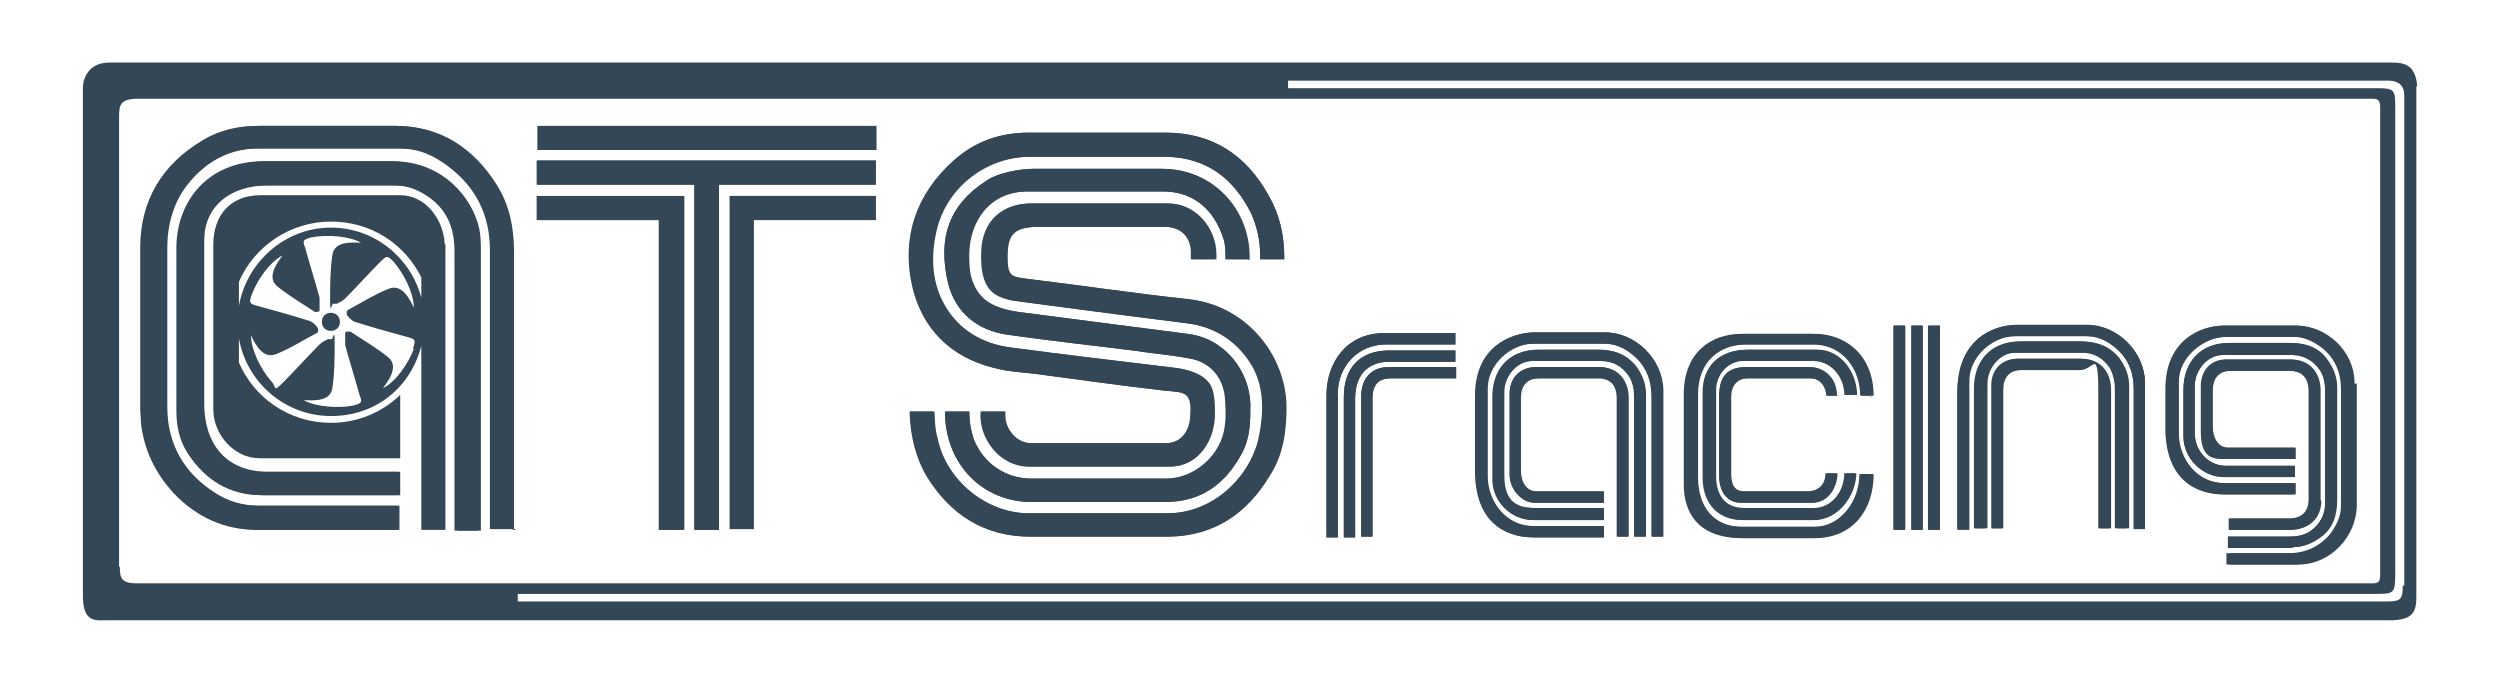 <svg xmlns="http://www.w3.org/2000/svg" id="Ebene_1" viewBox="0 0 331.7 90.7"><defs><style>      .st0 {        display: none;        fill: #3aaa35;      }      .st1, .st2 {        fill: #344756;      }      .st2 {        fill-rule: evenodd;      }    </style></defs><rect class="st0" x="14.2" y="8.2" width="302.3" height="73.9"></rect><g><path class="st2" d="M68.4,70.2h-3.2v-37c0-4.6-1.8-8.3-5.4-11.1-2-1.5-3.9-2.4-6.6-2.4h-18.9c-3.9,0-7.1,1.8-9.5,4.9-1.8,2.3-2.6,5.3-2.6,8.2v21.2c0,4.9,2.2,8.7,6.2,11.3,1.8,1.2,3.8,1.8,6,1.8h18.6v3.2h-18.6c-4.4,0-8-1.7-11-4.8-2.5-2.7-4-5.8-4.4-9.4,0-.7-.1-1.3-.1-2v-21.2c0-6.3,2.9-11.1,8.3-14.3,2.3-1.4,4.8-1.9,7.4-1.9h17.9c5.9,0,10.3,2.9,13.4,7.8,1.7,2.7,2.3,5.7,2.3,8.9v36.9h.2Z"></path><path class="st2" d="M120.8,54.6h3.2c0,0,0,2.3.4,3.5,1.1,5.6,6.6,10.2,12.6,10h18c5.9,0,10.7-4.6,12-9.6.7-3.1,1-6.7-.7-9.8-1.9-3.3-4.8-5.3-8.7-5.8-7.3-.9-23-3-23-3-2.5-.5-4.5-1.4-4.2-6.8.3-4.7,3.8-6.1,6.4-6.1h18.3c3.5,0,6.3,3.2,6.3,6.8v.6h-3.2v-.9c0-2.1-1.4-3.4-3.5-3.4h-16.9c-3.6,0-4.1,1.4-4.1,4s.5,2.6,2.7,2.9c7.4.9,14,1.9,21.4,2.7,7.8.9,12.8,7.6,12.9,14.2,0,3.3-.4,6.4-2.2,9.2-3,5-7.3,8-13.3,8.1h-18.4c-6,0-10.5-2.9-13.6-7.9-1.5-2.5-2.2-5.4-2.3-8.3v-.5h0Z"></path><path class="st2" d="M165.8,34.4h-3.2c0-1.2,0-1.9-.3-2.8-1.2-3.7-3.8-6.1-7.8-6.2h-18.1c-5.2,0-7.7,4.1-7.8,8.2,0,1.4,0,2.8.6,4.1.9,2.1,2.6,3.2,6,3.7,4.8.6,8.3,1.1,13.1,1.7,3.1.4,6.2.8,9.3,1.2,4.9.6,8.1,4.9,8.3,9.3,0,2.3,0,4.4-1.1,6.5-2.2,4.1-5.4,6.5-10.2,6.5h-17.3c-6.4.2-11.5-4.4-11.9-11.2v-.8h3.2c0,1.3.2,2.5.6,3.7,1.3,3.2,4.2,5.2,7.6,5.2h17.9c3.8,0,7.4-3.2,7.8-7,.2-1.3.1-2.6,0-3.9-.3-2.6-2-4.5-4.5-5-2.6-.5-5.2-.7-7.7-1.1-5.6-.7-11.1-1.3-16.7-2.1-3.9-.6-6.8-2.9-7.8-6.8-1.4-5.9,0-10.4,5.2-13.7,1.5-1,4.4-1.5,6.1-1.5h17c6.9,0,11.5,5.5,11.5,11.6v.5h.2Z"></path><path class="st2" d="M170.4,34.4h-3.2v-.5c0-2-.4-3.8-1.2-5.6-2.3-4.6-5.9-7.4-11.2-7.5h-18.1c-5.6,0-10.8,3.8-12.3,9.3-.9,3.4-.9,7.1.9,10.3,1.9,3.4,5.1,5.2,8.8,5.7,7.5,1,14.3,1.8,21.8,2.7,1.6.2,3.6.7,4.6,2.1.7,1,.7,2.8.7,4.1,0,3.3-2.1,6.9-5.9,6.9h-18.7c-4,0-6.7-3.9-6.4-7.3h3.2v.7c.1,1.8,1.6,3.5,3.4,3.5h18c1.9,0,3.1-1.5,3.2-3.5.3-3.5-.8-3.2-3.7-3.5-6-.7-10.8-1.4-16.9-2.2-1.8-.2-3.7-.3-5.5-.8-5.7-1.4-9.5-5.2-10.7-10.9-1.4-6.4.5-12.1,5.5-16.6,2.8-2.5,6-3.7,9.9-3.7h18.1c6.2,0,10.7,3,13.6,8.3,1.5,2.6,2.1,5.3,2.1,8.4h0Z"></path><path class="st2" d="M53.1,62.5v3.2h-18.1c-4.3,0-7.4-2-9.6-5.4-1.2-1.8-1.6-3.7-1.6-5.9v-21.5c0-6.1,4.1-11.5,11.5-11.5h16.9c6.5,0,10.5,4.8,11.4,9,.2,1,.2,2,.2,3v37h-3.1v-37.1c0-3.2-1.1-5.7-3.8-7.4-1.4-.9-2.7-1.3-4.3-1.3h-17c-5.1,0-8.5,2.8-8.5,7.3v21.7c0,5,2.6,8.8,8.1,9h18.2-.3Z"></path><path class="st2" d="M95.4,24.5v45.8h-3.2V24.5h-20.9v-3.2h44.9v3.2h-20.8Z"></path><path class="st2" d="M71.4,26h19.4v44.3h-3.2V29.2h-16.2v-3.2Z"></path><path class="st2" d="M100.1,70.2h-3.2V26h19.3v3.2h-16.2v41.1h0Z"></path><path class="st2" d="M212.8,69.8v1.5h-9.3c-4,0-7.7-2.2-7.7-8.8v-10c0-6.5,4.7-8.3,7.7-8.4h9.5c4,0,7.6,3.5,7.7,7.6v19.5h-1.5v-18.6c0-2.3-.8-4.2-2.6-5.6-1.1-.9-2.3-1.4-3.7-1.4h-9.4c-3.1,0-6.1,2.8-6.1,5.9v11.7c0,3.3,2.4,6.6,6.1,6.6h9.4,0Z"></path><path class="st2" d="M248.3,52.5h-1.5c0-3.5-2.3-6.8-6.3-6.8h-9c-3.7,0-6.5,2.3-6.5,6.6v11c0,4,2.1,6.6,5.9,6.6h9.8c3.4,0,6-3.3,6-7h1.5c0,4.8-2.8,8.5-7.8,8.5h-9.3c-5.9,0-7.7-3.5-7.7-7.1v-12c0-5.6,3.7-8,7.6-8h9.4c3.5,0,7.7,2.4,7.7,8.3h.2Z"></path><path class="st2" d="M212.8,67.5v1.5h-9.3c-3,0-5.4-2.5-5.4-5.4v-11c0-3.5,2.1-6.2,6.1-6.2h7.9c2,0,3.7.6,4.9,2.2.8,1.1,1.3,2.3,1.3,3.7v18.9h-1.5v-18.4c0-1-.1-2-.7-2.9-.9-1.3-2.1-2-3.7-2h-9.2c-2,0-3.7,2-3.7,4.1v11.1c0,3.6,1.8,4.3,4.1,4.3h9.2Z"></path><path class="st2" d="M244.6,62.8h1.5c0,2.6-2.2,6.2-5.6,6.2h-9.3c-3.7,0-5.3-2.7-5.3-5.6v-11.4c0-3.2,2-5.6,5.9-5.6h9.2c3.1,0,5.2,3.1,5.2,6h-1.5c0-2.5-1.9-4.6-4.4-4.6h-9.2c-2,0-3.6,1.8-3.6,3.8v11.5c0,2.6,1.3,4.3,4,4.3h9.1c2.3,0,4.1-2,4.1-4.7h0Z"></path><path class="st2" d="M212.8,65.2v1.5h-9.2c-1.7,0-3.3-1.8-3.3-3.7v-10.8c0-1.9,1.2-3.4,3.3-3.5h8.5c2.5,0,3.9,1.9,3.9,4.1v18.4h-1.5v-18.3c0-1.8-.8-2.7-2.6-2.7h-7.8c-1.6,0-2.4,1-2.4,2.6v9.6c0,1.5.7,2.8,2.1,2.8h9Z"></path><g><path class="st2" d="M312.2,50.8c0-4.2-3.7-7.6-7.7-7.6h-9.5c-3,0-7.7,1.9-7.7,8.4v5.2c0,6.5,3.7,8.8,7.7,8.8h9.3v-1.5h-9.4c-3.7,0-6.1-3.2-6.1-6.6v-6.9c0-3.1,3-5.8,6.1-5.9h9.4c1.4,0,2.6.6,3.7,1.4,1.8,1.4,2.6,3.3,2.6,5.6v15.4c0,1.4-.6,2.6-1.4,3.7-1.4,1.7-3.3,2.6-5.6,2.6h-8.2v1.5h9c4.2,0,7.6-3.7,7.6-7.7v-16.3h.2Z"></path><path class="st2" d="M304.1,72.6c1.4,0,2.6-.5,3.7-1.3,1.7-1.2,2.2-3,2.2-5v-14.9c0-1.4-.5-2.6-1.3-3.7-1.2-1.7-3-2.2-5-2.2h-7.9c-4,0-6.1,2.7-6.1,6.2v6.2c0,2.9,2.5,5.4,5.4,5.4h9.3v-1.5h-9.1c-2.3,0-4.1-2-4.1-4.3v-6.3c0-2.1,1.7-4.1,3.7-4.1h9.2c1.5,0,2.8.7,3.7,2,.6.9.7,1.9.7,2.9v14.8c0,1.5-.7,2.8-2,3.7-.9.6-1.9.7-2.9.7h-8v1.5h8.5,0Z"></path><path class="st2" d="M307.7,66.4v-14.6c0-2.2-1.3-4.1-3.9-4.1h-8.5c-2.1,0-3.3,1.6-3.3,3.5v6c0,3.6,1.5,3.7,3.3,3.7h9.2v-1.5h-8.9c-1.4,0-2.1-1.3-2.1-2.8v-4.8c0-1.6.8-2.6,2.4-2.6h7.8c1.8,0,2.6,1,2.6,2.7v14.3c0,1.8-1,2.6-2.7,2.6h-7.9v1.5h8c2.2,0,4.1-1.3,4.1-3.9h-.1Z"></path></g><path class="st2" d="M243.8,52.5h-1.5c0-1-.7-2.3-2.1-2.3h-8.4c-1.4,0-2.2,1-2.2,2.4v10.2c0,1.5.4,2.4,1.8,2.4h8.4c1.2,0,2.4-.7,2.4-2.4h1.5c0,1.7-1.1,3.9-3.3,3.9h-9.4c-1.9,0-2.9-1.5-2.9-3.6v-10.5c0-2.7,1.1-3.9,3.7-3.9h8.2c2.1,0,3.7,1.5,3.7,3.7h.1Z"></path><path class="st2" d="M193.1,44.2v1.5h-9.2c-3.7,0-6.4,2.9-6.4,6.5v19.1h-1.5v-18.9c0-4.3,2.7-8.2,7.6-8.2h9.5,0Z"></path><path class="st2" d="M193.1,46.5v1.5h-8.8c-2.2,0-4.5,1.2-4.5,4.9v18.4h-1.5v-18.6c0-3.9,2.1-6.1,5.8-6.2,0,0,9,0,9,0Z"></path><path class="st2" d="M182.1,71.2h-1.5v-18.6c0-2.1,1.1-3.9,3.7-3.9h8.9v1.5h-8.7c-1.7,0-2.4,1-2.4,2.6v18.5h0Z"></path><rect class="st1" x="255.8" y="43.2" width="1.5" height="27.1"></rect><rect class="st1" x="253.6" y="43.2" width="1.5" height="27.1"></rect><rect class="st1" x="251.2" y="43.2" width="1.5" height="27.1"></rect><path class="st2" d="M259.7,70.2v-18.1c0-7.1,4.7-8.9,7.7-9h9.5c4,0,7.6,3.5,7.7,7.6v19.5h-1.5v-18.6c0-2.3-.8-4.2-2.6-5.6-1.1-.9-2.3-1.4-3.7-1.4h-9.4c-3.1,0-6.1,2.8-6.1,5.9v19.8h-1.6Z"></path><path class="st2" d="M261.9,70.2v-18.7c0-3.5,2.1-6.2,6.1-6.2h7.9c2,0,3.7.6,4.9,2.2.8,1.1,1.3,2.3,1.3,3.7v18.9h-1.5v-18.4c0-1-.2-2-.7-2.9-.9-1.3-2.1-2-3.7-2h-9.2c-2,0-3.7,2-3.7,4.1v19.2h-1.5.1Z"></path><path class="st2" d="M264.2,70.2v-19.1c0-1.9,1.2-3.4,3.3-3.5h8.5c2.5,0,3.9,1.9,3.9,4.1v18.4h-1.5v-18.3c0-5.8-.8-2.7-2.6-2.7h-7.8c-1.6,0-2.4,1-2.4,2.6v18.4h-1.5.1Z"></path><g><path class="st2" d="M43.9,41.5c-.7,0-1.2.5-1.2,1.2s.5,1.2,1.2,1.2,1.2-.5,1.2-1.2-.5-1.2-1.2-1.2Z"></path><path class="st2" d="M59,32.3c-.2-3.3-2.6-6.4-5.9-6.4h-18.5c-4.1,0-6.3,2.7-6.3,6.6v21.8c0,3.4,2.8,6.5,6.1,6.5h18.7v-8.4c-2.4,2.3-5.6,3.7-9.2,3.7-5.5,0-10.2-3.3-12.2-8v-3.2c1,5.8,6.1,10.3,12.2,10.3s10.6-3.9,12-9.3v24.4h3.2v-37.9h-.1ZM54.9,46.3c-.7,1.9-2.4,4.4-4.1,5.2.7-.9,2.2-2.9.7-4.1-1.6-1.3-3.2-2.2-5-3.4h-.2c0,0-.3,0-.4,0-.1.1-.1.2-.1.3,0,.5,0,1,0,1.5.6,2.2,1.3,4.4,1.9,6.6.4,1,.3,1.1-.8,1.4-2,.4-5,.2-6.6-.7,1.1,0,3.5.3,3.8-1.6.3-2.1.3-3.9.3-6s-.2-.5-.4-.5h-.5c-.4.2-.8.4-1.1.7-1.6,1.6-3.1,3.3-4.7,4.9s-.9.8-1.7,0c-1.4-1.6-2.7-4.2-2.7-6.1.5,1,1.5,3.2,3.3,2.5,2-.8,3.5-1.8,5.4-2.8.1,0,.2-.2.2-.2v-.2c0-.2,0-.3-.2-.5-.3-.4-.7-.7-1.2-.8-2.2-.7-4.4-1.3-6.6-1.9-1.1-.3-1.2-.4-.8-1.5.7-1.9,2.4-4.4,4.1-5.2-.7.9-2.2,2.9-.7,4.1,1.6,1.3,3.2,2.2,5,3.4h.2c.1,0,.3-.1.4-.1,0,0,0-.2,0-.3,0-.5,0-1,0-1.5-.6-2.2-1.3-4.4-1.9-6.6-.4-1-.3-1.1.8-1.4,2-.4,5-.2,6.6.7-1.1,0-3.5-.3-3.8,1.6-.3,2.1-.3,3.9-.3,6s.2.5.4.5h.5c.4-.2.8-.4,1.1-.7,1.6-1.6,3.1-3.3,4.7-4.9.8-.8.9-.8,1.7,0,1.4,1.6,2.7,4.2,2.7,6.1-.5-1-1.5-3.2-3.3-2.5-2,.8-3.5,1.8-5.4,2.8,0,0-.2.2-.2.2v.2c0,.2,0,.3.2.5.3.4.7.7,1.2.8,2.2.7,4.4,1.3,6.6,1.9,1.1.3,1.2.4.8,1.5ZM55.9,39.5c-1.4-5.3-6.2-9.3-12-9.3h0c-6.1,0-11.2,4.6-12.2,10.4v-3.2c2-4.7,6.8-8,12.2-8s9.8,3,12,7.4v2.7Z"></path></g><path class="st2" d="M320.7,11.4c0-.6-.2-1.4-.5-1.9-.6-1.1-1.8-1.2-2.9-1.2H14.5c-2.8,0-3.5,2.2-3.5,3.3v56.7c0,18.9,0,7.2,0,10.8s1.8,3.2,3.2,3.2h302.9c3.2,0,3.5-1.3,3.5-3.1V11.5h0ZM15.8,75.1V15.6c0-1.7.1-2.5,2.6-2.5h296.4c.8,0,1,.3,1,1.2v61.9c0,1-.2,1.2-1.1,1.2H18.2c-2.1,0-2.3-.7-2.3-2.2h-.1ZM318.8,77.7c0,1.7-.2,2.1-2,2.1H68.7v-1h246.4c2.5,0,2.7,0,2.7-2.7V14c0-2.1-.2-2.3-2.4-2.3h-144.5v-1h145.9c1.3,0,2.2.5,2.2,2v65h-.2Z"></path><path class="st2" d="M68.2,70.2h-3.2v-37c0-4.6-1.8-8.3-5.5-11.1-2-1.5-3.9-2.4-6.6-2.4h-18.9c-3.9,0-7.2,1.8-9.6,4.9-1.8,2.3-2.6,5.3-2.6,8.2v21.2c0,4.9,2.2,8.7,6.3,11.3,1.8,1.2,3.9,1.8,6,1.8h18.6v3.2h-18.6c-4.4,0-8-1.7-11-4.8-2.5-2.7-4-5.8-4.4-9.4,0-.7-.1-1.3-.1-2v-21.2c0-6.3,2.9-11.1,8.3-14.3,2.3-1.4,4.8-1.9,7.4-1.9h18c5.9,0,10.3,2.9,13.4,7.8,1.7,2.7,2.3,5.7,2.3,8.9v36.9h.2Z"></path><path class="st2" d="M120.6,54.6h3.2c0,0,0,2.3.4,3.5,1.1,5.6,6.6,10.2,12.6,10h18.1c5.9,0,10.7-4.6,12-9.6.7-3.1,1-6.7-.7-9.8-1.9-3.3-4.9-5.3-8.7-5.8-7.3-.9-23.1-3-23.1-3-2.5-.5-4.5-1.4-4.2-6.8.3-4.7,3.8-6.1,6.4-6.1h18.3c3.5,0,6.3,3.2,6.3,6.8v.6h-3.2v-.9c0-2.1-1.4-3.4-3.5-3.4h-16.9c-3.6,0-4.1,1.4-4.1,4s.5,2.6,2.7,2.9c7.4.9,14,1.9,21.4,2.7,7.8.9,12.8,7.6,12.9,14.2,0,3.3-.4,6.4-2.2,9.2-3,5-7.4,8-13.3,8.1h-18.4c-6,0-10.5-2.9-13.6-7.9-1.5-2.5-2.2-5.4-2.3-8.3v-.5h0Z"></path><path class="st2" d="M165.8,34.4h-3.2c0-1.2,0-1.9-.3-2.8-1.2-3.7-3.8-6.1-7.8-6.2h-18.2c-5.2,0-7.7,4.1-7.8,8.2,0,1.4,0,2.8.6,4.1.9,2.1,2.6,3.2,6.1,3.7,4.8.6,8.3,1.1,13.1,1.7,3.1.4,6.2.8,9.3,1.2,4.9.6,8.2,4.9,8.3,9.3,0,2.3,0,4.4-1.1,6.5-2.2,4.1-5.4,6.5-10.2,6.5h-17.3c-6.4.2-11.5-4.4-11.9-11.2v-.8h3.2c0,1.3.2,2.5.6,3.7,1.3,3.2,4.2,5.2,7.7,5.2h18c3.8,0,7.4-3.2,7.8-7,.2-1.3.1-2.6,0-3.9-.3-2.6-2-4.5-4.6-5s-5.2-.7-7.8-1.1c-5.6-.7-11.1-1.3-16.7-2.1-4-.6-6.8-2.9-7.8-6.8-1.4-5.9,0-10.4,5.2-13.7,1.5-1,4.4-1.5,6.1-1.5h17.1c6.9,0,11.6,5.5,11.6,11.6v.5h0Z"></path><path class="st2" d="M170.4,34.4h-3.2v-.5c0-2-.4-3.8-1.2-5.6-2.3-4.6-5.9-7.4-11.3-7.5h-18.2c-5.6,0-10.8,3.8-12.3,9.3-.9,3.4-.9,7.1.9,10.3,1.9,3.4,5.1,5.2,8.9,5.7,7.5,1,14.3,1.8,21.8,2.7,1.6.2,3.6.7,4.6,2.1.7,1,.7,2.8.7,4.1,0,3.3-2.2,6.9-5.9,6.9h-18.7c-4,0-6.7-3.9-6.4-7.3h3.2v.7c.1,1.8,1.6,3.5,3.4,3.5h18c1.9,0,3.1-1.5,3.2-3.5.3-3.5-.8-3.2-3.7-3.5-6-.7-10.9-1.4-16.9-2.2-1.8-.2-3.7-.3-5.5-.8-5.7-1.4-9.5-5.2-10.8-10.9-1.4-6.4.5-12.1,5.5-16.6,2.8-2.5,6-3.7,10-3.7h18.1c6.2,0,10.7,3,13.7,8.3,1.5,2.6,2.1,5.3,2.1,8.4h0Z"></path><path class="st2" d="M52.9,62.5v3.2h-18.2c-4.3,0-7.4-2-9.7-5.4-1.2-1.8-1.6-3.7-1.6-5.9v-21.5c0-6.1,4.1-11.5,11.5-11.5h16.9c6.6,0,10.5,4.8,11.4,9,.2,1,.2,2,.2,3v37h-3.1v-37.1c0-3.2-1.1-5.7-3.8-7.4-1.4-.9-2.7-1.3-4.3-1.3h-17.1c-5.1,0-8.5,2.8-8.5,7.3v21.7c0,5,2.6,8.8,8.1,9h18.2,0Z"></path><path class="st2" d="M95.3,24.5v45.8h-3.2V24.5h-20.9v-3.2h45v3.2h-20.9Z"></path><path class="st2" d="M71.2,26h19.4v44.3h-3.2V29.2h-16.2v-3.2Z"></path><path class="st2" d="M100,70.2h-3.2V26h19.4v3.2h-16.2s0,41.1,0,41.1Z"></path><path class="st2" d="M71.3,19.9v-3.2h45v3.2h-45Z"></path><path class="st2" d="M212.8,69.8v1.5h-9.3c-4,0-7.8-2.2-7.8-8.8v-10c0-6.5,4.7-8.3,7.7-8.4h9.5c4,0,7.6,3.5,7.7,7.6v19.5h-1.5v-18.6c0-2.3-.8-4.2-2.6-5.6-1.1-.9-2.3-1.4-3.7-1.4h-9.5c-3.1,0-6.1,2.8-6.2,5.9v11.7c0,3.3,2.4,6.6,6.1,6.6h9.6Z"></path><path class="st2" d="M248.6,52.5h-1.5c0-3.5-2.3-6.8-6.3-6.8h-9c-3.7,0-6.5,2.3-6.5,6.6v11c0,4,2.1,6.6,5.9,6.6h9.8c3.4,0,6.1-3.3,6.1-7h1.5c0,4.8-2.8,8.5-7.8,8.5h-9.3c-5.9,0-7.7-3.5-7.7-7.1v-12c0-5.6,3.8-8,7.7-8h9.4c3.5,0,7.7,2.4,7.7,8.3h0Z"></path><path class="st2" d="M212.8,67.5v1.5h-9.4c-3,0-5.4-2.5-5.4-5.4v-11c0-3.5,2.1-6.2,6.1-6.2h8c2,0,3.7.6,5,2.2.8,1.1,1.3,2.3,1.3,3.7v18.9h-1.5v-18.4c0-1-.2-2-.7-2.9-.9-1.3-2.1-2-3.7-2h-9.2c-2,0-3.7,2-3.7,4.1v11.1c0,3.6,1.8,4.3,4.1,4.3h9.2-.1Z"></path><path class="st2" d="M244.8,62.8h1.5c0,2.7-2.2,6.2-5.6,6.2h-9.3c-3.7,0-5.3-2.7-5.3-5.6v-11.4c0-3.2,2-5.6,5.9-5.6h9.2c3.1,0,5.2,3.1,5.2,6h-1.5c0-2.5-1.9-4.5-4.4-4.5h-9.2c-2,0-3.6,1.8-3.6,3.8v11.5c0,2.6,1.3,4.3,4,4.3h9.1c2.3,0,4.1-2,4.1-4.7h0Z"></path><path class="st2" d="M212.8,65.2v1.5h-9.2c-1.7,0-3.3-1.8-3.3-3.7v-10.8c0-1.9,1.2-3.4,3.4-3.5h8.5c2.6,0,3.9,1.9,3.9,4.1v18.4h-1.5v-18.3c0-5.8-.8-2.7-2.6-2.7h-7.8c-1.6,0-2.4,1-2.4,2.6v9.6c0,1.5.7,2.8,2.1,2.8h8.9Z"></path><g><path class="st2" d="M312.4,50.8c0-4.2-3.7-7.6-7.7-7.6h-9.5c-3,0-7.7,1.9-7.7,8.4v5.2c0,6.5,3.7,8.8,7.8,8.8h9.3v-1.5h-9.4c-3.7,0-6.1-3.2-6.1-6.6v-6.9c0-3.1,3.1-5.8,6.2-5.9h9.5c1.4,0,2.6.6,3.7,1.4,1.8,1.4,2.6,3.3,2.6,5.6v15.4c0,1.4-.6,2.6-1.4,3.7-1.4,1.8-3.3,2.6-5.6,2.6h-8.2v1.5h9.1c4.2,0,7.6-3.7,7.7-7.7v-16.3h-.3Z"></path><path class="st2" d="M304.2,72.6c1.4,0,2.6-.5,3.7-1.3,1.7-1.2,2.2-3,2.2-5v-14.9c0-1.4-.5-2.6-1.3-3.7-1.2-1.7-3-2.2-5-2.2h-8c-4,0-6.1,2.7-6.1,6.2v6.2c0,2.9,2.5,5.4,5.4,5.4h9.4v-1.5h-9.2c-2.3,0-4.1-2-4.1-4.3v-6.3c0-2.1,1.7-4.1,3.7-4.1h9.2c1.5,0,2.8.7,3.7,2,.6.9.7,1.9.7,2.9v14.8c0,1.5-.7,2.8-2,3.7-.9.6-1.9.7-2.9.7h-8v1.5h8.6Z"></path><path class="st2" d="M307.9,66.4v-14.6c0-2.2-1.3-4.1-3.9-4.1h-8.5c-2.1,0-3.3,1.6-3.4,3.5v6c0,3.6,1.5,3.7,3.3,3.7h9.2v-1.5h-8.9c-1.4,0-2.1-1.3-2.1-2.8v-4.8c0-1.6.8-2.6,2.4-2.6h7.8c1.8,0,2.6,1,2.6,2.7v14.3c0,1.8-1,2.6-2.7,2.6h-7.9v1.5h8.1c2.2,0,4.1-1.3,4.1-3.9h-.1Z"></path></g><path class="st2" d="M243.9,52.5h-1.5c0-1-.7-2.3-2.1-2.3h-8.4c-1.4,0-2.2,1-2.2,2.4v10.2c0,1.5.4,2.4,1.8,2.4h8.4c1.2,0,2.4-.7,2.4-2.4h1.5c0,1.7-1.1,3.9-3.3,3.9h-9.5c-1.9,0-2.9-1.5-2.9-3.6v-10.5c0-2.7,1.1-3.9,3.7-3.9h8.2c2.1,0,3.7,1.5,3.7,3.8h.2Z"></path><path class="st2" d="M193.1,44.2v1.5h-9.2c-3.7,0-6.4,2.9-6.4,6.5v19.1h-1.5v-18.9c0-4.3,2.7-8.2,7.6-8.2h9.5,0Z"></path><path class="st2" d="M193.1,46.5v1.5h-8.8c-2.3,0-4.5,1.2-4.5,4.9v18.4h-1.5v-18.6c0-3.9,2.1-6.1,5.8-6.2,0,0,9,0,9,0Z"></path><path class="st2" d="M182.1,71.2h-1.5v-18.6c0-2.1,1.1-3.9,3.7-3.9h8.9v1.5h-8.7c-1.7,0-2.4,1-2.4,2.6v18.5h0Z"></path><rect class="st1" x="255.9" y="43.2" width="1.5" height="27.1"></rect><rect class="st1" x="253.6" y="43.2" width="1.5" height="27.1"></rect><rect class="st1" x="251.3" y="43.2" width="1.5" height="27.1"></rect><path class="st2" d="M259.7,70.2v-18.1c0-7.1,4.7-8.9,7.7-9h9.5c4,0,7.6,3.5,7.7,7.6v19.5h-1.5v-18.6c0-2.3-.8-4.2-2.6-5.6-1.1-.9-2.3-1.4-3.7-1.4h-9.5c-3.1,0-6.1,2.8-6.2,5.9v19.7h-1.5.1Z"></path><path class="st2" d="M262.1,70.2v-18.7c0-3.5,2.1-6.2,6.1-6.2h8c2,0,3.7.6,5,2.2.8,1.1,1.3,2.3,1.3,3.7v18.9h-1.5v-18.4c0-1-.2-2-.7-2.9-.9-1.3-2.1-2-3.7-2h-9.2c-2,0-3.7,2-3.7,4.1v19.2h-1.6Z"></path><path class="st2" d="M264.3,70.2v-19.1c0-1.9,1.2-3.4,3.4-3.5h8.5c2.6,0,3.9,1.9,3.9,4.1v18.4h-1.5v-18.3c0-5.8-.8-2.7-2.6-2.7h-7.8c-1.6,0-2.4,1-2.4,2.6v18.4h-1.5Z"></path></g></svg>